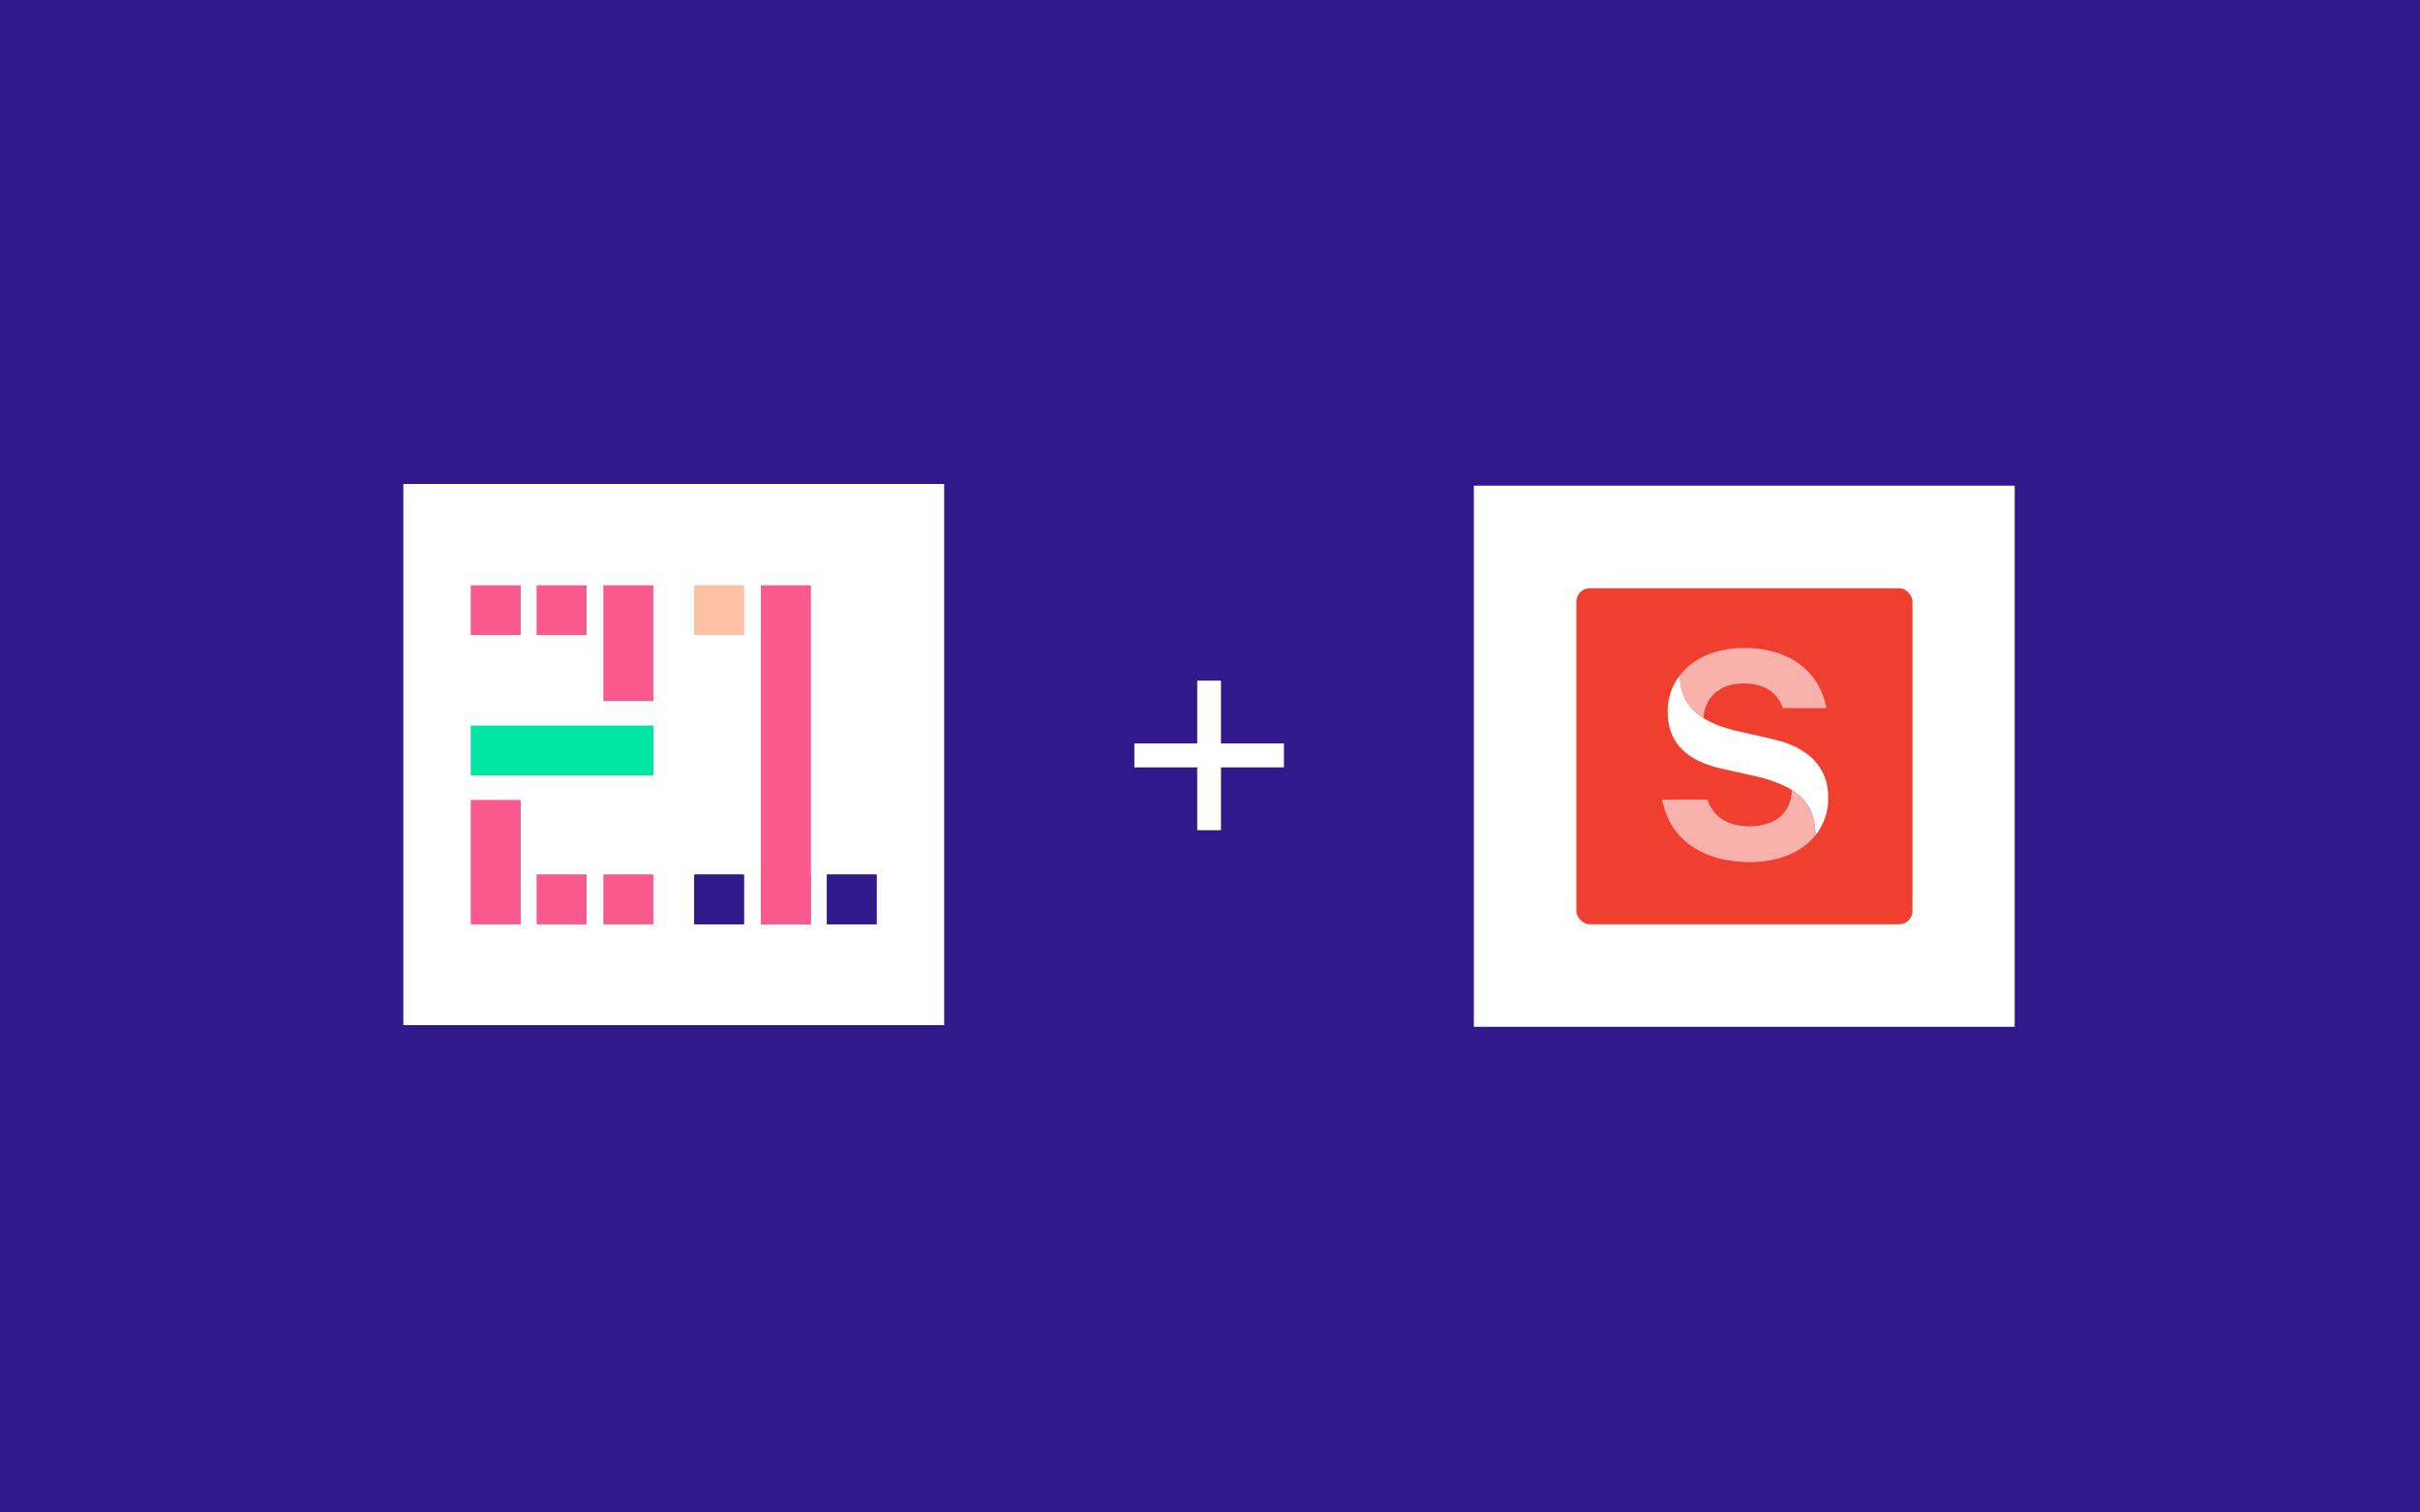 <?xml version="1.0" encoding="UTF-8"?>
<svg width="1440px" height="900px" viewBox="0 0 1440 900" version="1.1" xmlns="http://www.w3.org/2000/svg" xmlns:xlink="http://www.w3.org/1999/xlink">
    <title>21YunBox + Sanity</title>
    <g id="21YunBox-+-Sanity" stroke="none" stroke-width="1" fill="none" fill-rule="evenodd">
        <rect fill="#31198C" x="0" y="0" width="1440" height="900"></rect>
        <g id="Group-3" transform="translate(877, 289)">
            <rect id="Rectangle" fill="#FFFFFF" x="0" y="0" width="321.825" height="322"></rect>
            <g id="Sanity" transform="translate(61, 61)" fill-rule="nonzero">
                <rect id="Rectangle" fill="#F03E2F" x="0" y="0" width="200" height="200" rx="8"></rect>
                <path d="M61.598,51.817 C61.598,69.003 72.402,79.228 94.027,84.62 L116.942,89.841 C137.409,94.458 149.873,105.93 149.873,124.619 C150.033,132.761 147.338,140.708 142.242,147.131 C142.242,128.484 132.423,118.411 108.742,112.353 L86.242,107.327 C68.225,103.287 54.317,93.856 54.317,73.556 C54.223,65.717 56.784,58.07 61.598,51.817" id="Path" fill="#FFFFFF"></path>
                <path d="M128.159,120.042 C137.934,126.186 142.22,134.78 142.22,147.109 C134.13,157.291 119.917,163.005 103.211,163.005 C75.091,163.005 55.411,149.408 51.038,125.778 L78.042,125.778 C81.519,136.627 90.725,141.653 103.014,141.653 C118.014,141.653 127.986,133.791 128.181,120" id="Path" fill="#F9B1AB"></path>
                <path d="M75.638,77.295 C71.173,74.689 67.513,70.944 65.041,66.459 C62.569,61.973 61.38,56.914 61.598,51.817 C69.405,41.722 82.984,35.556 99.537,35.556 C128.183,35.556 144.756,50.422 148.845,71.344 L122.869,71.344 C120.005,63.095 112.831,56.672 99.756,56.672 C85.783,56.672 76.25,64.664 75.703,77.295" id="Path" fill="#F9B1AB"></path>
            </g>
        </g>
        <g id="Group-2" transform="translate(240, 288)">
            <rect id="Rectangle" fill="#FFFFFF" x="0" y="0" width="321.825" height="322"></rect>
            <g id="logo" transform="translate(40.228, 60.375)" fill-rule="nonzero">
                <g id="Group">
                    <rect id="Rectangle" fill="#FA598D" x="172.625" y="0" width="29.535" height="201.567"></rect>
                    <rect id="Rectangle" fill="#FA598D" x="0" y="0" width="29.535" height="29.522"></rect>
                    <rect id="Rectangle" fill="#FA598D" x="39.21" y="0" width="29.535" height="29.522"></rect>
                    <rect id="Rectangle" fill="#FA598D" x="78.929" y="0" width="29.535" height="68.716"></rect>
                    <rect id="Rectangle" fill="#00E5A2" x="0" y="83.477" width="108.463" height="29.522"></rect>
                    <rect id="Rectangle" fill="#FA598D" x="0" y="127.761" width="29.535" height="73.806"></rect>
                    <rect id="Rectangle" fill="#FA598D" x="39.21" y="172.044" width="29.535" height="29.522"></rect>
                    <rect id="Rectangle" fill="#FA598D" x="78.929" y="172.044" width="29.535" height="29.522"></rect>
                    <rect id="Rectangle" fill="#FDC0A5" x="132.906" y="0" width="29.535" height="29.522"></rect>
                    <rect id="Rectangle" fill="#FA598D" x="172.625" y="172.044" width="29.535" height="29.522"></rect>
                    <rect id="Rectangle" fill="#31198C" x="211.834" y="172.044" width="29.535" height="29.522"></rect>
                    <rect id="Rectangle" fill="#31198C" x="132.906" y="172.044" width="29.535" height="29.522"></rect>
                </g>
                <g id="Group">
                    <rect id="Rectangle" fill="#FA598D" x="172.625" y="0" width="29.535" height="201.567"></rect>
                    <rect id="Rectangle" fill="#FA598D" x="0" y="0" width="29.535" height="29.522"></rect>
                    <rect id="Rectangle" fill="#FA598D" x="39.21" y="0" width="29.535" height="29.522"></rect>
                    <rect id="Rectangle" fill="#FA598D" x="78.929" y="0" width="29.535" height="68.716"></rect>
                    <rect id="Rectangle" fill="#00E5A2" x="0" y="83.477" width="108.463" height="29.522"></rect>
                    <rect id="Rectangle" fill="#FA598D" x="0" y="127.761" width="29.535" height="73.806"></rect>
                    <rect id="Rectangle" fill="#FA598D" x="39.21" y="172.044" width="29.535" height="29.522"></rect>
                    <rect id="Rectangle" fill="#FA598D" x="78.929" y="172.044" width="29.535" height="29.522"></rect>
                    <rect id="Rectangle" fill="#FDC0A5" x="132.906" y="0" width="29.535" height="29.522"></rect>
                    <rect id="Rectangle" fill="#FA598D" x="172.625" y="172.044" width="29.535" height="29.522"></rect>
                    <rect id="Rectangle" fill="#31198C" x="211.834" y="172.044" width="29.535" height="29.522"></rect>
                    <rect id="Rectangle" fill="#31198C" x="132.906" y="172.044" width="29.535" height="29.522"></rect>
                </g>
            </g>
        </g>
        <g id="+-2" transform="translate(675, 405)" fill="#FFFFFF" fill-rule="nonzero">
            <polygon id="+" points="51.531 89 51.531 51.628 89 51.628 89 37.372 51.531 37.372 51.531 0 37.385 0 37.385 37.372 0 37.372 0 51.628 37.385 51.628 37.385 89"></polygon>
        </g>
    </g>
</svg>